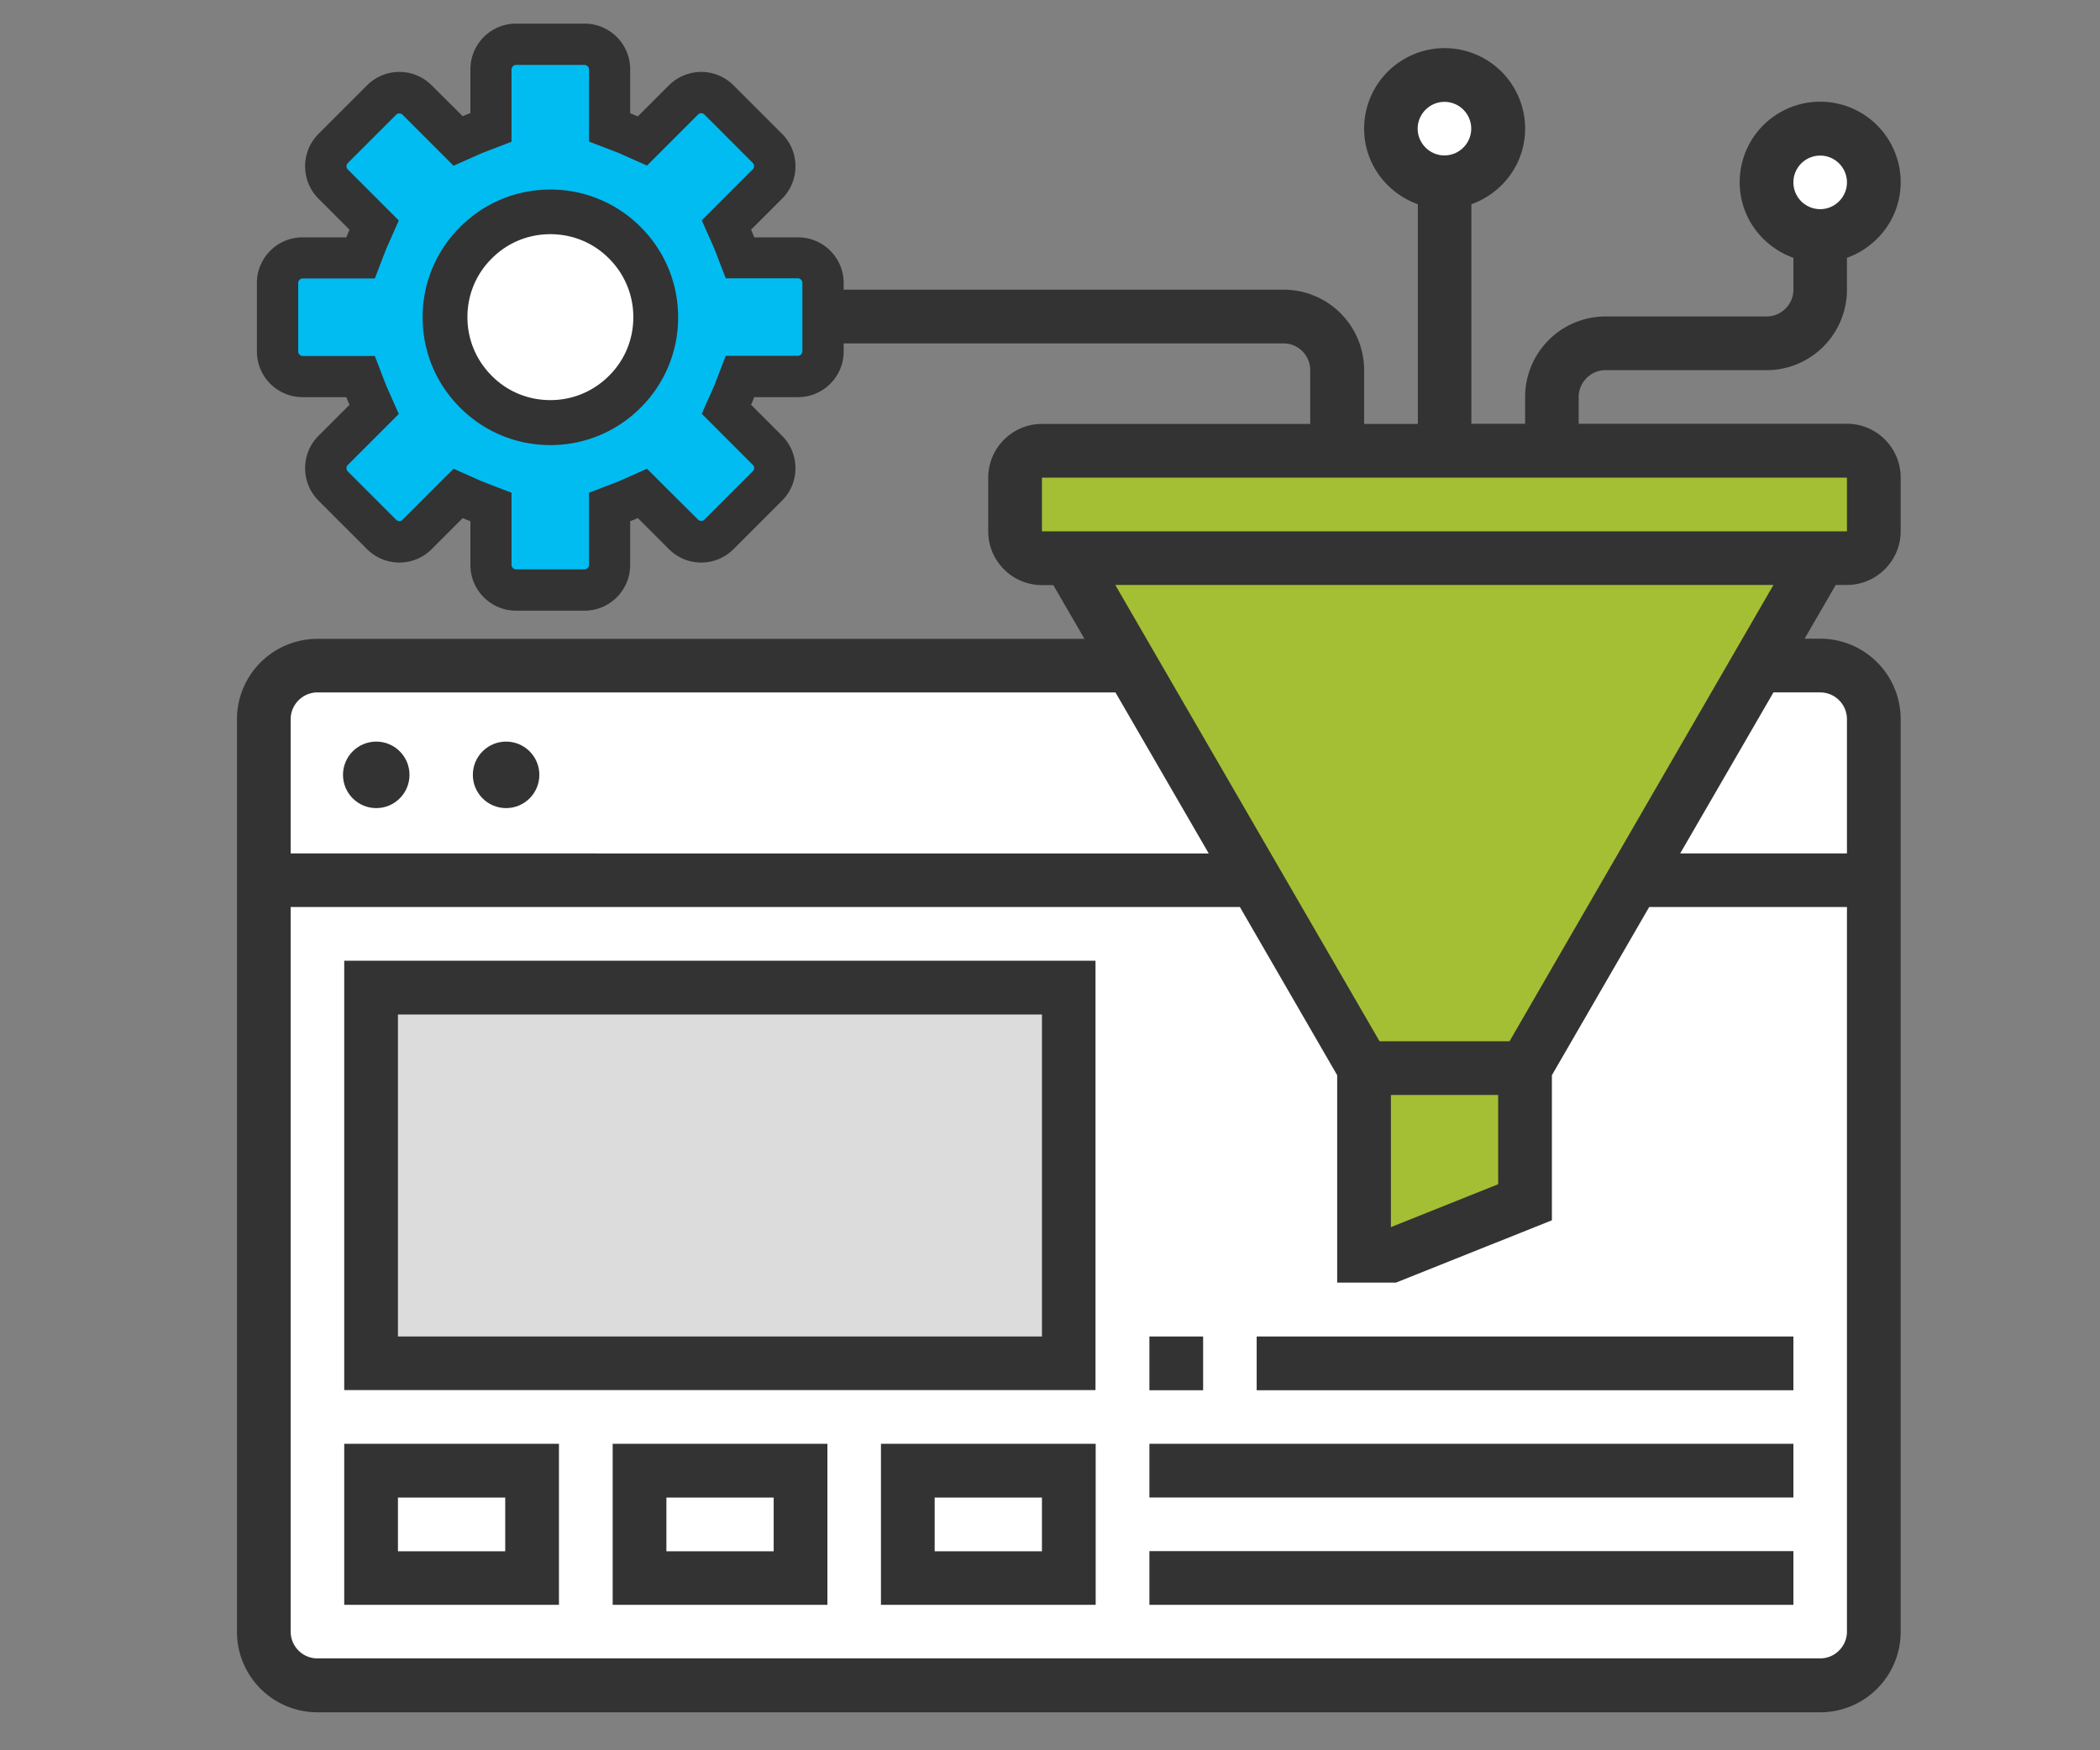 <svg xmlns="http://www.w3.org/2000/svg" width="120" height="100" style="enable-background:new 0 0 120 100" xml:space="preserve"><rect width="100%" height="100%" fill="#808080" stroke="none"/><style>.st8{fill:#fff}.st10{fill:#333}</style><g id="Layer_5"><circle class="st8" cx="82.46" cy="7.48" r="2.33"/><circle class="st8" cx="103.61" cy="10.4" r="2.42"/><path class="st8" d="M15.59 38.66h90.44v56.93H15.59z"/><path d="M22.29 57.04h38.22v20.04H22.29z" style="fill:#dcdcdc"/><circle class="st8" cx="31.51" cy="17.96" r="6.1"/><path d="m58.21 26.2 3.39-.65 44.41.26.78 3.51-2.87 2.74-16.41 28.39-.26 8.07-7.68 3.52-1.69-.13V60.84L62.77 32.71l-2.21-.39-2.35-.91z" style="fill:#a4bf34"/><path class="st10" d="M19.67 79.42H62.6V54.89H19.67v24.53zm3.07-21.46h36.8v18.4h-36.8v-18.4zm-3.07 33.73h12.27v-9.2H19.67v9.2zm3.07-6.13h6.13v3.07h-6.13v-3.07zm12.27 6.13h12.27v-9.2H35.01v9.2zm3.07-6.13h6.13v3.07h-6.13v-3.07zm12.26 6.13h12.27v-9.2H50.34v9.2zm3.07-6.13h6.13v3.07h-6.13v-3.07zm12.27-9.2h3.07v3.07h-3.07v-3.07zm6.13 0h30.67v3.07H71.81v-3.07zm-6.13 6.13h36.8v3.07h-36.8v-3.07zm0 6.13h36.8v3.07h-36.8v-3.07z"/><circle class="st10" cx="21.5" cy="44.27" r="1.9"/><circle class="st10" cx="28.92" cy="44.27" r="1.9"/><path class="st10" d="M105.54 33.42c1.69 0 3.07-1.38 3.07-3.07v-3.07c0-1.69-1.38-3.07-3.07-3.07H90.21v-1.53c0-.84.69-1.53 1.53-1.53h9.2a4.6 4.6 0 0 0 4.6-4.6v-1.82c1.78-.64 3.07-2.32 3.07-4.32a4.6 4.6 0 0 0-9.2 0c0 2 1.29 3.68 3.07 4.32v1.82c0 .84-.69 1.53-1.53 1.53h-9.2a4.6 4.6 0 0 0-4.6 4.6v1.53h-3.07V11.67c1.78-.64 3.07-2.32 3.07-4.32a4.6 4.6 0 0 0-9.2 0c0 2 1.29 3.68 3.07 4.32v12.55h-3.07v-3.07a4.6 4.6 0 0 0-4.6-4.6H44.99v3.07h28.35c.85 0 1.53.69 1.53 1.53v3.07H59.54c-1.69 0-3.07 1.38-3.07 3.07v3.07c0 1.69 1.38 3.07 3.07 3.07h.65l1.78 3.07H18.14a4.6 4.6 0 0 0-4.6 4.6v52.13a4.6 4.6 0 0 0 4.6 4.6h85.87a4.6 4.6 0 0 0 4.6-4.6V41.09a4.6 4.6 0 0 0-4.6-4.6h-.89l1.78-3.07h.64zm-1.53-24.53c.85 0 1.53.69 1.53 1.53s-.69 1.53-1.53 1.53a1.53 1.53 0 1 1 0-3.06zM82.54 5.82c.85 0 1.53.69 1.53 1.53s-.69 1.53-1.53 1.53-1.53-.69-1.53-1.53.69-1.53 1.53-1.53zM16.61 41.09c0-.84.69-1.53 1.53-1.53h45.6l5.33 9.2H16.61v-7.67zm62.22 18.4-15.1-26.07h37.61L86.26 59.49h-7.43zm6.78 3.07v5.1l-6.13 2.45v-7.55h6.13zm19.93 30.66c0 .84-.69 1.53-1.53 1.53H18.14c-.85 0-1.53-.69-1.53-1.53v-41.4h54.24l5.56 9.61v11.85h3.36l8.91-3.56v-8.29l5.56-9.61h11.3v41.4zm-1.53-53.66c.85 0 1.53.69 1.53 1.53v7.67h-9.53l5.33-9.2h2.67zm-44.47-9.2v-3.07h46v3.07h-46z"/><path d="m43.05 8.76-2.77-2.77a.833.833 0 0 0-1.17 0l-2.68 2.68c-.82-.47-1.68-.83-2.57-1.06V3.82c0-.46-.37-.83-.83-.83h-3.91c-.46 0-.83.37-.83.83v3.79c-.89.24-1.76.59-2.57 1.06l-2.68-2.68a.833.833 0 0 0-1.17 0L19.1 8.76c-.32.32-.32.85 0 1.17l2.68 2.68c-.47.82-.83 1.68-1.06 2.57h-3.79c-.46 0-.83.37-.83.83v3.91c0 .46.37.83.83.83h3.79c.24.89.59 1.76 1.06 2.57L19.1 26c-.32.32-.32.85 0 1.17l2.77 2.77c.32.32.85.32 1.17 0l2.68-2.68c.82.47 1.68.83 2.57 1.06v3.79c0 .46.37.83.83.83h3.91c.46 0 .83-.37.83-.83v-3.79c.89-.24 1.76-.59 2.57-1.06l2.68 2.68c.32.32.85.32 1.17 0l2.77-2.77c.32-.32.32-.85 0-1.17l-2.68-2.68c.47-.82.83-1.68 1.06-2.57h3.79c.46 0 .83-.37.83-.83v-3.91c0-.46-.37-.83-.83-.83h-3.79c-.24-.89-.59-1.76-1.06-2.57l2.68-2.68c.33-.32.33-.85 0-1.17zm-7.48 13.71a6.361 6.361 0 0 1-8.99 0 6.361 6.361 0 0 1 0-8.99 6.361 6.361 0 0 1 8.99 0c2.48 2.48 2.48 6.5 0 8.99z" style="fill:#00bcf1"/><path d="M33.4 3.61c.19 0 .36.16.36.36v4.05l1.38.53c.16.06.31.12.46.19l1.35.6L38 8.29l1.82-1.82c.09-.09.18-.1.25-.1s.17.02.25.1l2.77 2.77c.08.09.1.18.1.25s-.02.17-.1.25l-1.82 1.82-1.05 1.05.6 1.35c.07.15.13.31.19.46l.53 1.38h4.05c.19 0 .36.16.36.36v3.91c0 .19-.16.36-.36.36h-4.05l-.53 1.38c-.06.16-.12.31-.19.46l-.6 1.35 1.05 1.05 1.82 1.82c.14.14.14.37 0 .5l-2.77 2.77c-.09.09-.18.1-.25.1s-.17-.02-.25-.1L38 27.95l-1.05-1.05-1.35.6c-.15.07-.3.13-.46.19l-1.38.53v4.05c0 .19-.16.36-.36.36h-3.91c-.19 0-.36-.16-.36-.36v-4.05l-1.38-.53c-.15-.06-.31-.12-.46-.19l-1.35-.6-1.05 1.05-1.82 1.82c-.07.07-.15.1-.25.1s-.18-.03-.25-.1L19.8 27a.368.368 0 0 1-.1-.25c0-.07.02-.17.1-.25l1.82-1.82 1.05-1.05-.6-1.35c-.07-.15-.13-.31-.19-.46l-.53-1.38H17.3c-.19 0-.36-.16-.36-.36v-3.91c0-.19.16-.36.36-.36h4.05l.53-1.38c.06-.16.12-.31.19-.46l.6-1.35-1.05-1.05-1.82-1.82a.368.368 0 0 1-.1-.25c0-.07.02-.17.1-.25l2.77-2.77c.07-.07.15-.1.25-.1s.18.03.25.1l1.82 1.82 1.05 1.05 1.35-.6c.15-.07.3-.13.46-.19l1.38-.53V3.97c0-.19.16-.36.36-.36h3.91m0-2.16h-3.91c-1.39 0-2.51 1.13-2.51 2.51v2.57c-.19.07-.38.15-.56.23L24.6 4.95c-.48-.48-1.11-.74-1.78-.74-.67 0-1.3.26-1.78.74l-2.77 2.77c-.98.98-.98 2.58 0 3.56l1.82 1.82c-.08.18-.16.37-.23.56h-2.57c-1.39 0-2.51 1.13-2.51 2.51v3.91c0 1.39 1.13 2.51 2.51 2.51h2.57c.07.19.15.38.23.56l-1.82 1.82c-.98.98-.98 2.58 0 3.56l2.77 2.77c.47.47 1.11.74 1.78.74s1.3-.26 1.78-.74l1.82-1.82c.18.08.37.16.56.23v2.57c0 1.39 1.13 2.51 2.51 2.51h3.91c1.39 0 2.51-1.13 2.51-2.51v-2.57c.19-.07.38-.15.56-.23l1.82 1.82c.49.49 1.13.74 1.78.74s1.29-.25 1.78-.74l2.77-2.77c.98-.98.98-2.58 0-3.56l-1.82-1.82c.08-.18.16-.37.23-.56h2.57c1.39 0 2.51-1.13 2.51-2.51v-3.91c0-1.39-1.13-2.51-2.51-2.51h-2.57c-.07-.19-.15-.37-.23-.56l1.82-1.82c.98-.98.98-2.58 0-3.56l-2.77-2.77c-.49-.49-1.13-.74-1.78-.74-.64 0-1.29.25-1.78.74l-1.82 1.82c-.18-.08-.37-.16-.56-.23V3.97a2.507 2.507 0 0 0-2.51-2.52z" style="fill:#333;stroke:#333;stroke-width:.2;stroke-miterlimit:10"/><path class="st10" d="M42.24 10.1zm-10.79 3.28c1.27 0 2.46.49 3.35 1.39.9.9 1.39 2.09 1.39 3.35 0 1.27-.49 2.46-1.39 3.35-.9.9-2.09 1.39-3.35 1.39-1.27 0-2.46-.49-3.35-1.39-.9-.9-1.39-2.09-1.39-3.35 0-1.27.49-2.46 1.39-3.35.89-.9 2.08-1.39 3.35-1.39m0-2.55c-1.95 0-3.78.76-5.16 2.14a7.247 7.247 0 0 0-2.14 5.16c0 1.95.76 3.78 2.14 5.16 1.38 1.38 3.21 2.14 5.16 2.14s3.78-.76 5.16-2.14a7.247 7.247 0 0 0 2.14-5.16c0-1.95-.76-3.78-2.14-5.16a7.247 7.247 0 0 0-5.16-2.14z"/></g></svg>